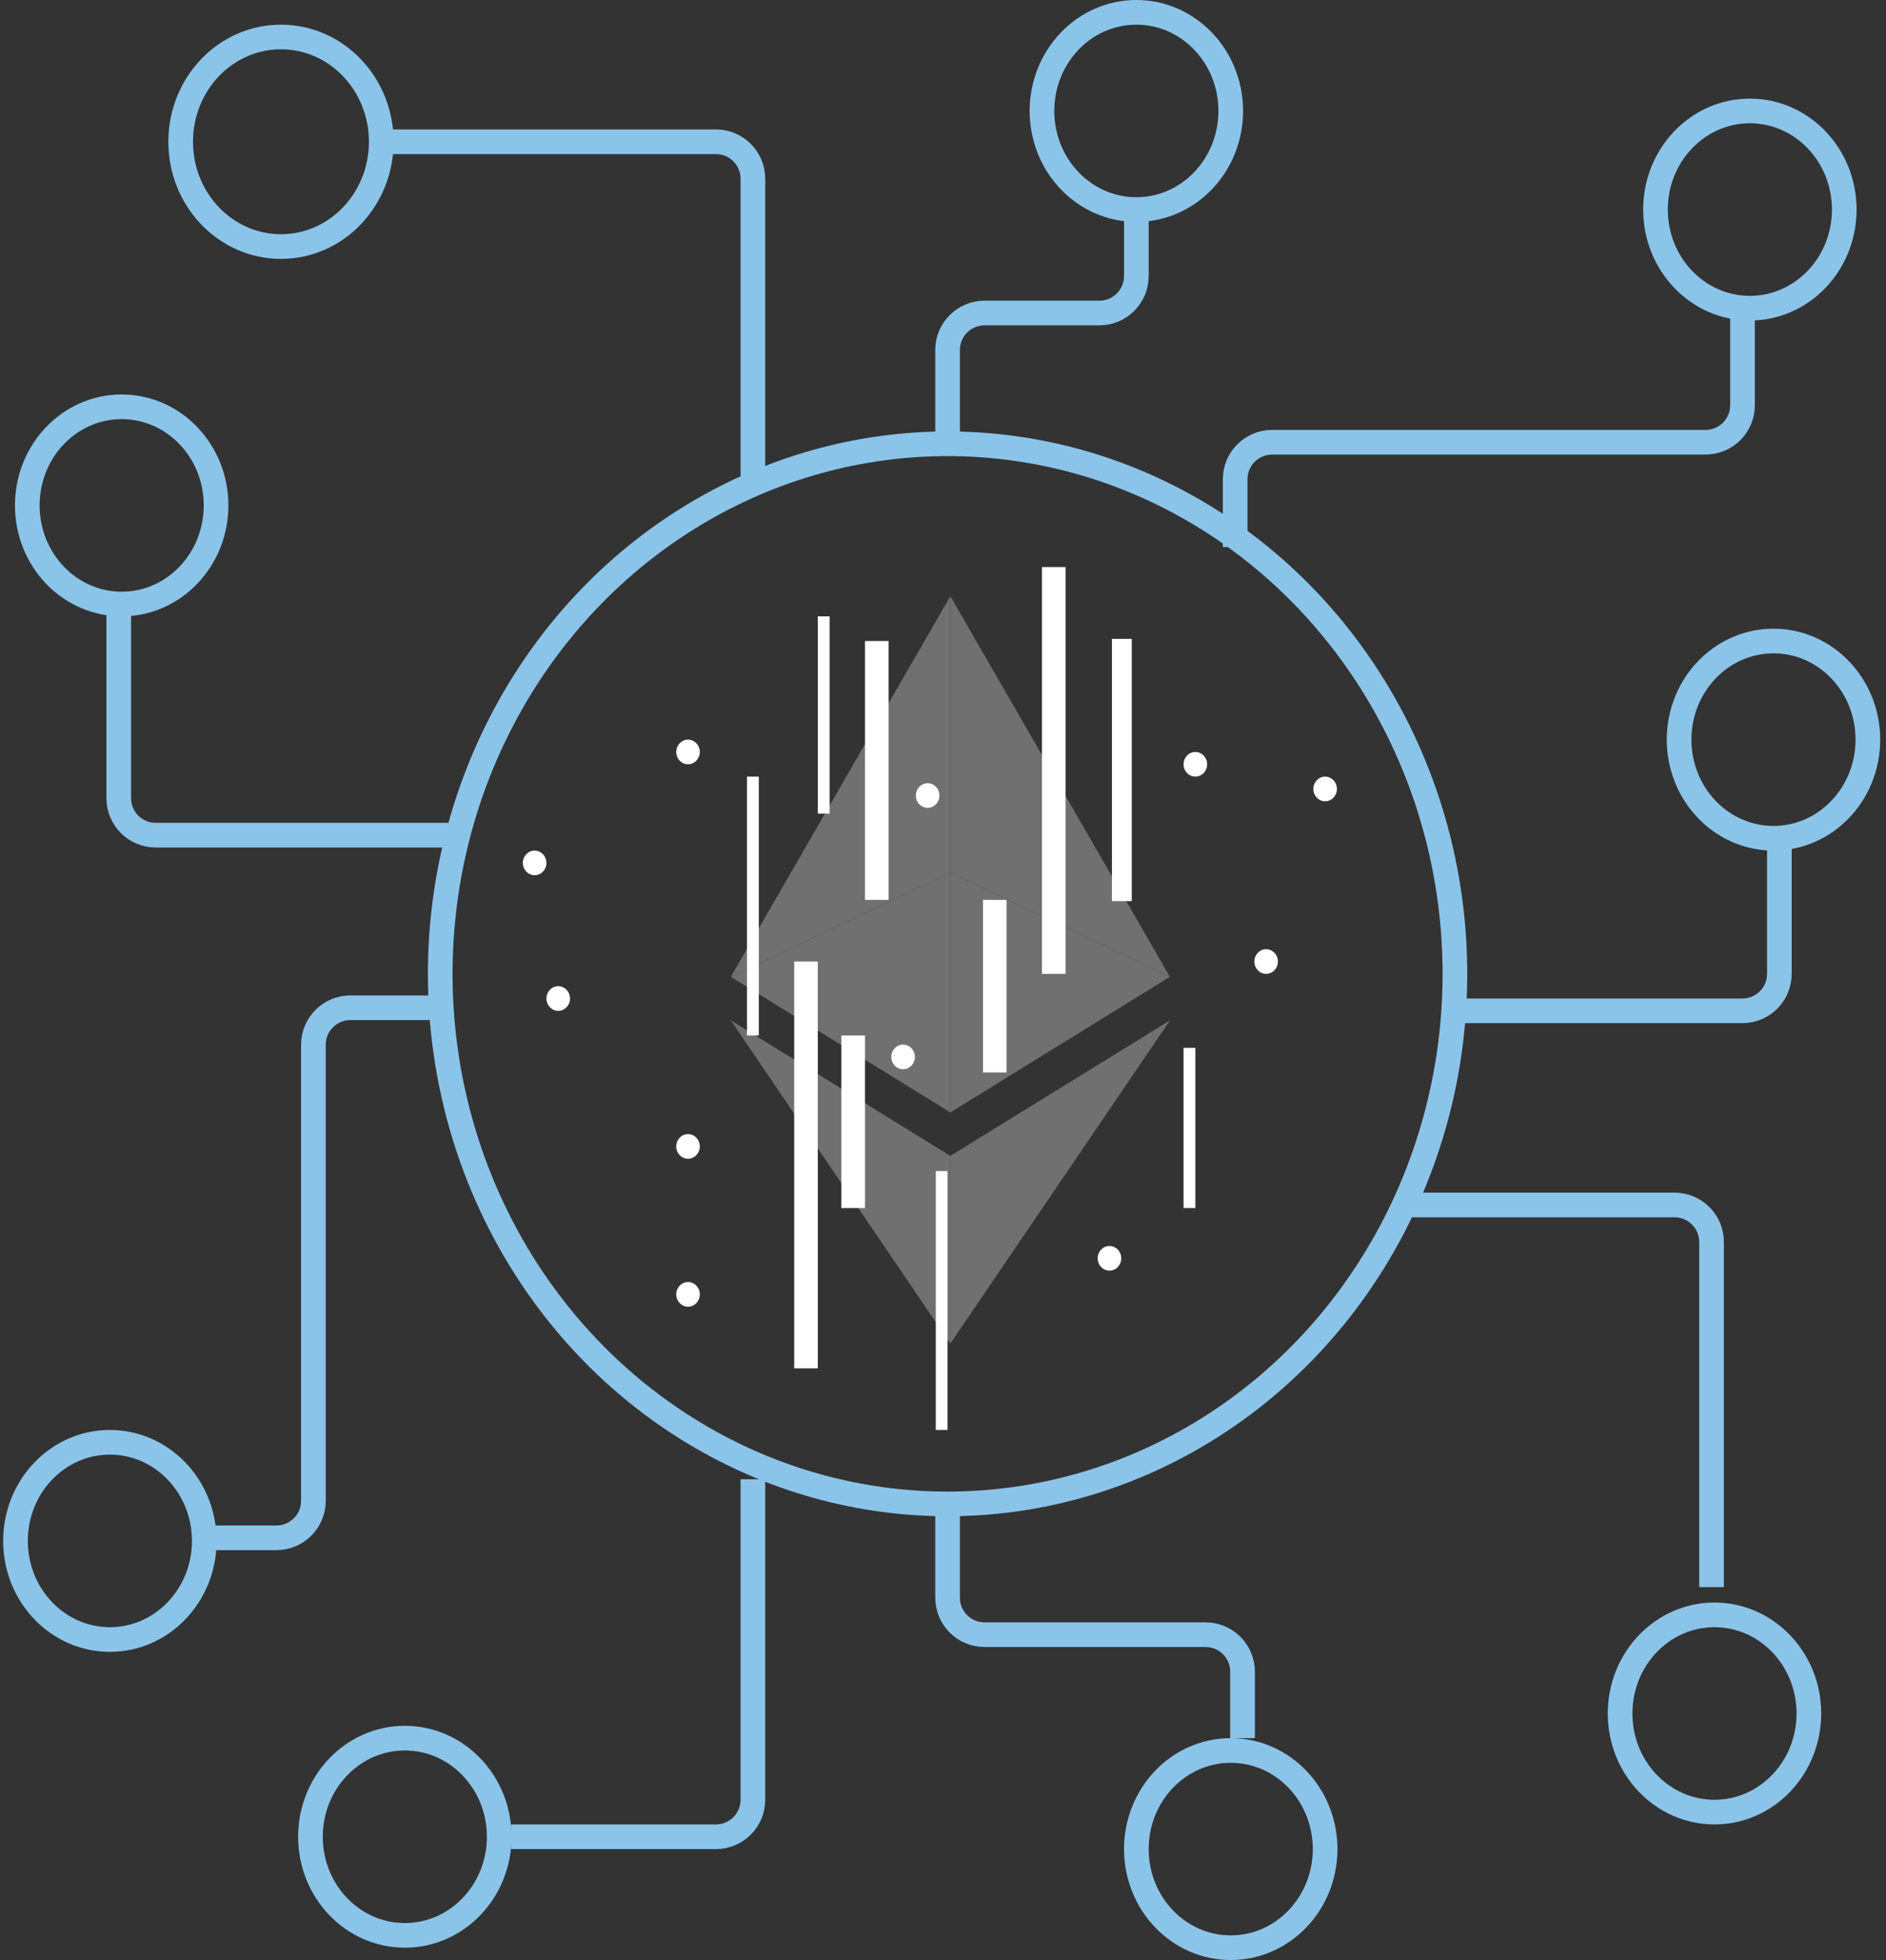 <svg width="153" height="159" viewBox="0 0 153 159" fill="none" xmlns="http://www.w3.org/2000/svg">
<rect x="0" y="0" width="153" height="159" fill="#333333" stroke="none"/>
<ellipse cx="22.793" cy="11.5" rx="8.136" ry="8.5" stroke="#8BC4E9" stroke-width="2"/>
<ellipse cx="9.871" cy="41" rx="7.657" ry="8" stroke="#8BC4E9" stroke-width="2"/>
<ellipse cx="92.186" cy="9" rx="7.657" ry="8" stroke="#8BC4E9" stroke-width="2"/>
<ellipse cx="141.957" cy="17" rx="7.657" ry="8" stroke="#8BC4E9" stroke-width="2"/>
<ellipse cx="143.872" cy="60" rx="7.657" ry="8" stroke="#8BC4E9" stroke-width="2"/>
<ellipse cx="139.086" cy="139" rx="7.657" ry="8" stroke="#8BC4E9" stroke-width="2"/>
<ellipse cx="99.843" cy="150" rx="7.657" ry="8" stroke="#8BC4E9" stroke-width="2"/>
<ellipse cx="32.843" cy="149" rx="7.657" ry="8" stroke="#8BC4E9" stroke-width="2"/>
<ellipse cx="8.914" cy="125" rx="7.657" ry="8" stroke="#8BC4E9" stroke-width="2"/>
<ellipse cx="76.871" cy="79" rx="41.157" ry="43" stroke="#8BC4E9" stroke-width="2"/>
<path d="M31.407 11.5H58.078C59.735 11.5 61.078 12.843 61.078 14.5V39" stroke="#8BC4E9" stroke-width="2"/>
<path d="M138.847 128.75L138.847 100.75C138.847 99.093 137.504 97.75 135.847 97.75L113.482 97.75" stroke="#8BC4E9" stroke-width="2"/>
<path d="M61.078 120L61.078 146C61.078 147.657 59.735 149 58.078 149L41.457 149" stroke="#8BC4E9" stroke-width="2"/>
<path d="M144.35 68L144.35 79C144.35 80.657 143.007 82 141.35 82L118.029 82" stroke="#8BC4E9" stroke-width="2"/>
<path d="M37.389 67.75L12.632 67.75C10.975 67.75 9.632 66.407 9.632 64.75L9.632 49.25" stroke="#8BC4E9" stroke-width="2"/>
<path d="M35.475 81.75L28.425 81.75C26.768 81.75 25.425 83.093 25.425 84.75L25.425 121.75C25.425 123.407 24.082 124.75 22.425 124.75L16.572 124.75" stroke="#8BC4E9" stroke-width="2"/>
<path d="M100.202 44.375L100.202 38.875C100.202 37.218 101.545 35.875 103.202 35.875L138.359 35.875C140.016 35.875 141.359 34.532 141.359 32.875L141.359 24.625" stroke="#8BC4E9" stroke-width="2"/>
<path d="M76.871 36L76.871 28.392C76.871 26.736 78.214 25.392 79.871 25.392L89.186 25.392C90.842 25.392 92.186 24.049 92.186 22.392L92.186 17" stroke="#8BC4E9" stroke-width="2"/>
<path d="M76.872 122L76.872 129.608C76.872 131.264 78.215 132.608 79.872 132.608L97.8 132.608C99.457 132.608 100.8 133.951 100.8 135.608L100.8 141" stroke="#8BC4E9" stroke-width="2"/>
<g opacity="0.3">
<path d="M77.094 48.364L59.284 79.241L77.094 70.784V48.364Z" fill="white"/>
<path d="M77.094 70.784L59.284 79.241L77.094 90.243V70.784Z" fill="white"/>
<path d="M94.907 79.241L77.094 48.364V70.784L94.907 79.241Z" fill="white"/>
<path d="M77.094 90.243L94.907 79.241L77.094 70.784V90.243Z" fill="white"/>
<path d="M59.284 82.771L77.094 108.994V93.766L59.284 82.771Z" fill="white"/>
<path d="M77.094 93.766V108.994L94.917 82.771L77.094 93.766Z" fill="white"/>
</g>
<rect x="90.205" y="51.827" width="1.609" height="21.272" fill="white"/>
<rect x="79.743" y="73" width="1.914" height="14" fill="white"/>
<rect x="68.257" y="84" width="1.914" height="14" fill="white"/>
<rect x="70.171" y="52" width="1.914" height="21" fill="white"/>
<rect x="96.014" y="85" width="0.957" height="13" fill="white"/>
<rect x="75.914" y="95" width="0.957" height="21" fill="white"/>
<rect x="66.343" y="50" width="0.957" height="16" fill="white"/>
<rect x="60.6" y="63" width="0.957" height="21" fill="white"/>
<rect x="64.429" y="78" width="1.914" height="33" fill="white"/>
<rect x="84.529" y="46" width="1.914" height="33" fill="white"/>
<ellipse cx="55.815" cy="105" rx="0.957" ry="1" fill="white"/>
<ellipse cx="90.004" cy="102.076" rx="0.957" ry="1" fill="white"/>
<ellipse cx="102.714" cy="78" rx="0.957" ry="1" fill="white"/>
<ellipse cx="45.286" cy="81" rx="0.957" ry="1" fill="white"/>
<ellipse cx="107.5" cy="64" rx="0.957" ry="1" fill="white"/>
<ellipse cx="55.815" cy="93" rx="0.957" ry="1" fill="white"/>
<ellipse cx="43.371" cy="70" rx="0.957" ry="1" fill="white"/>
<ellipse cx="96.971" cy="62" rx="0.957" ry="1" fill="white"/>
<ellipse cx="75.253" cy="64.534" rx="0.957" ry="1" fill="white"/>
<ellipse cx="55.815" cy="61" rx="0.957" ry="1" fill="white"/>
<ellipse cx="73.262" cy="85.738" rx="0.957" ry="1" fill="white"/>
</svg>
